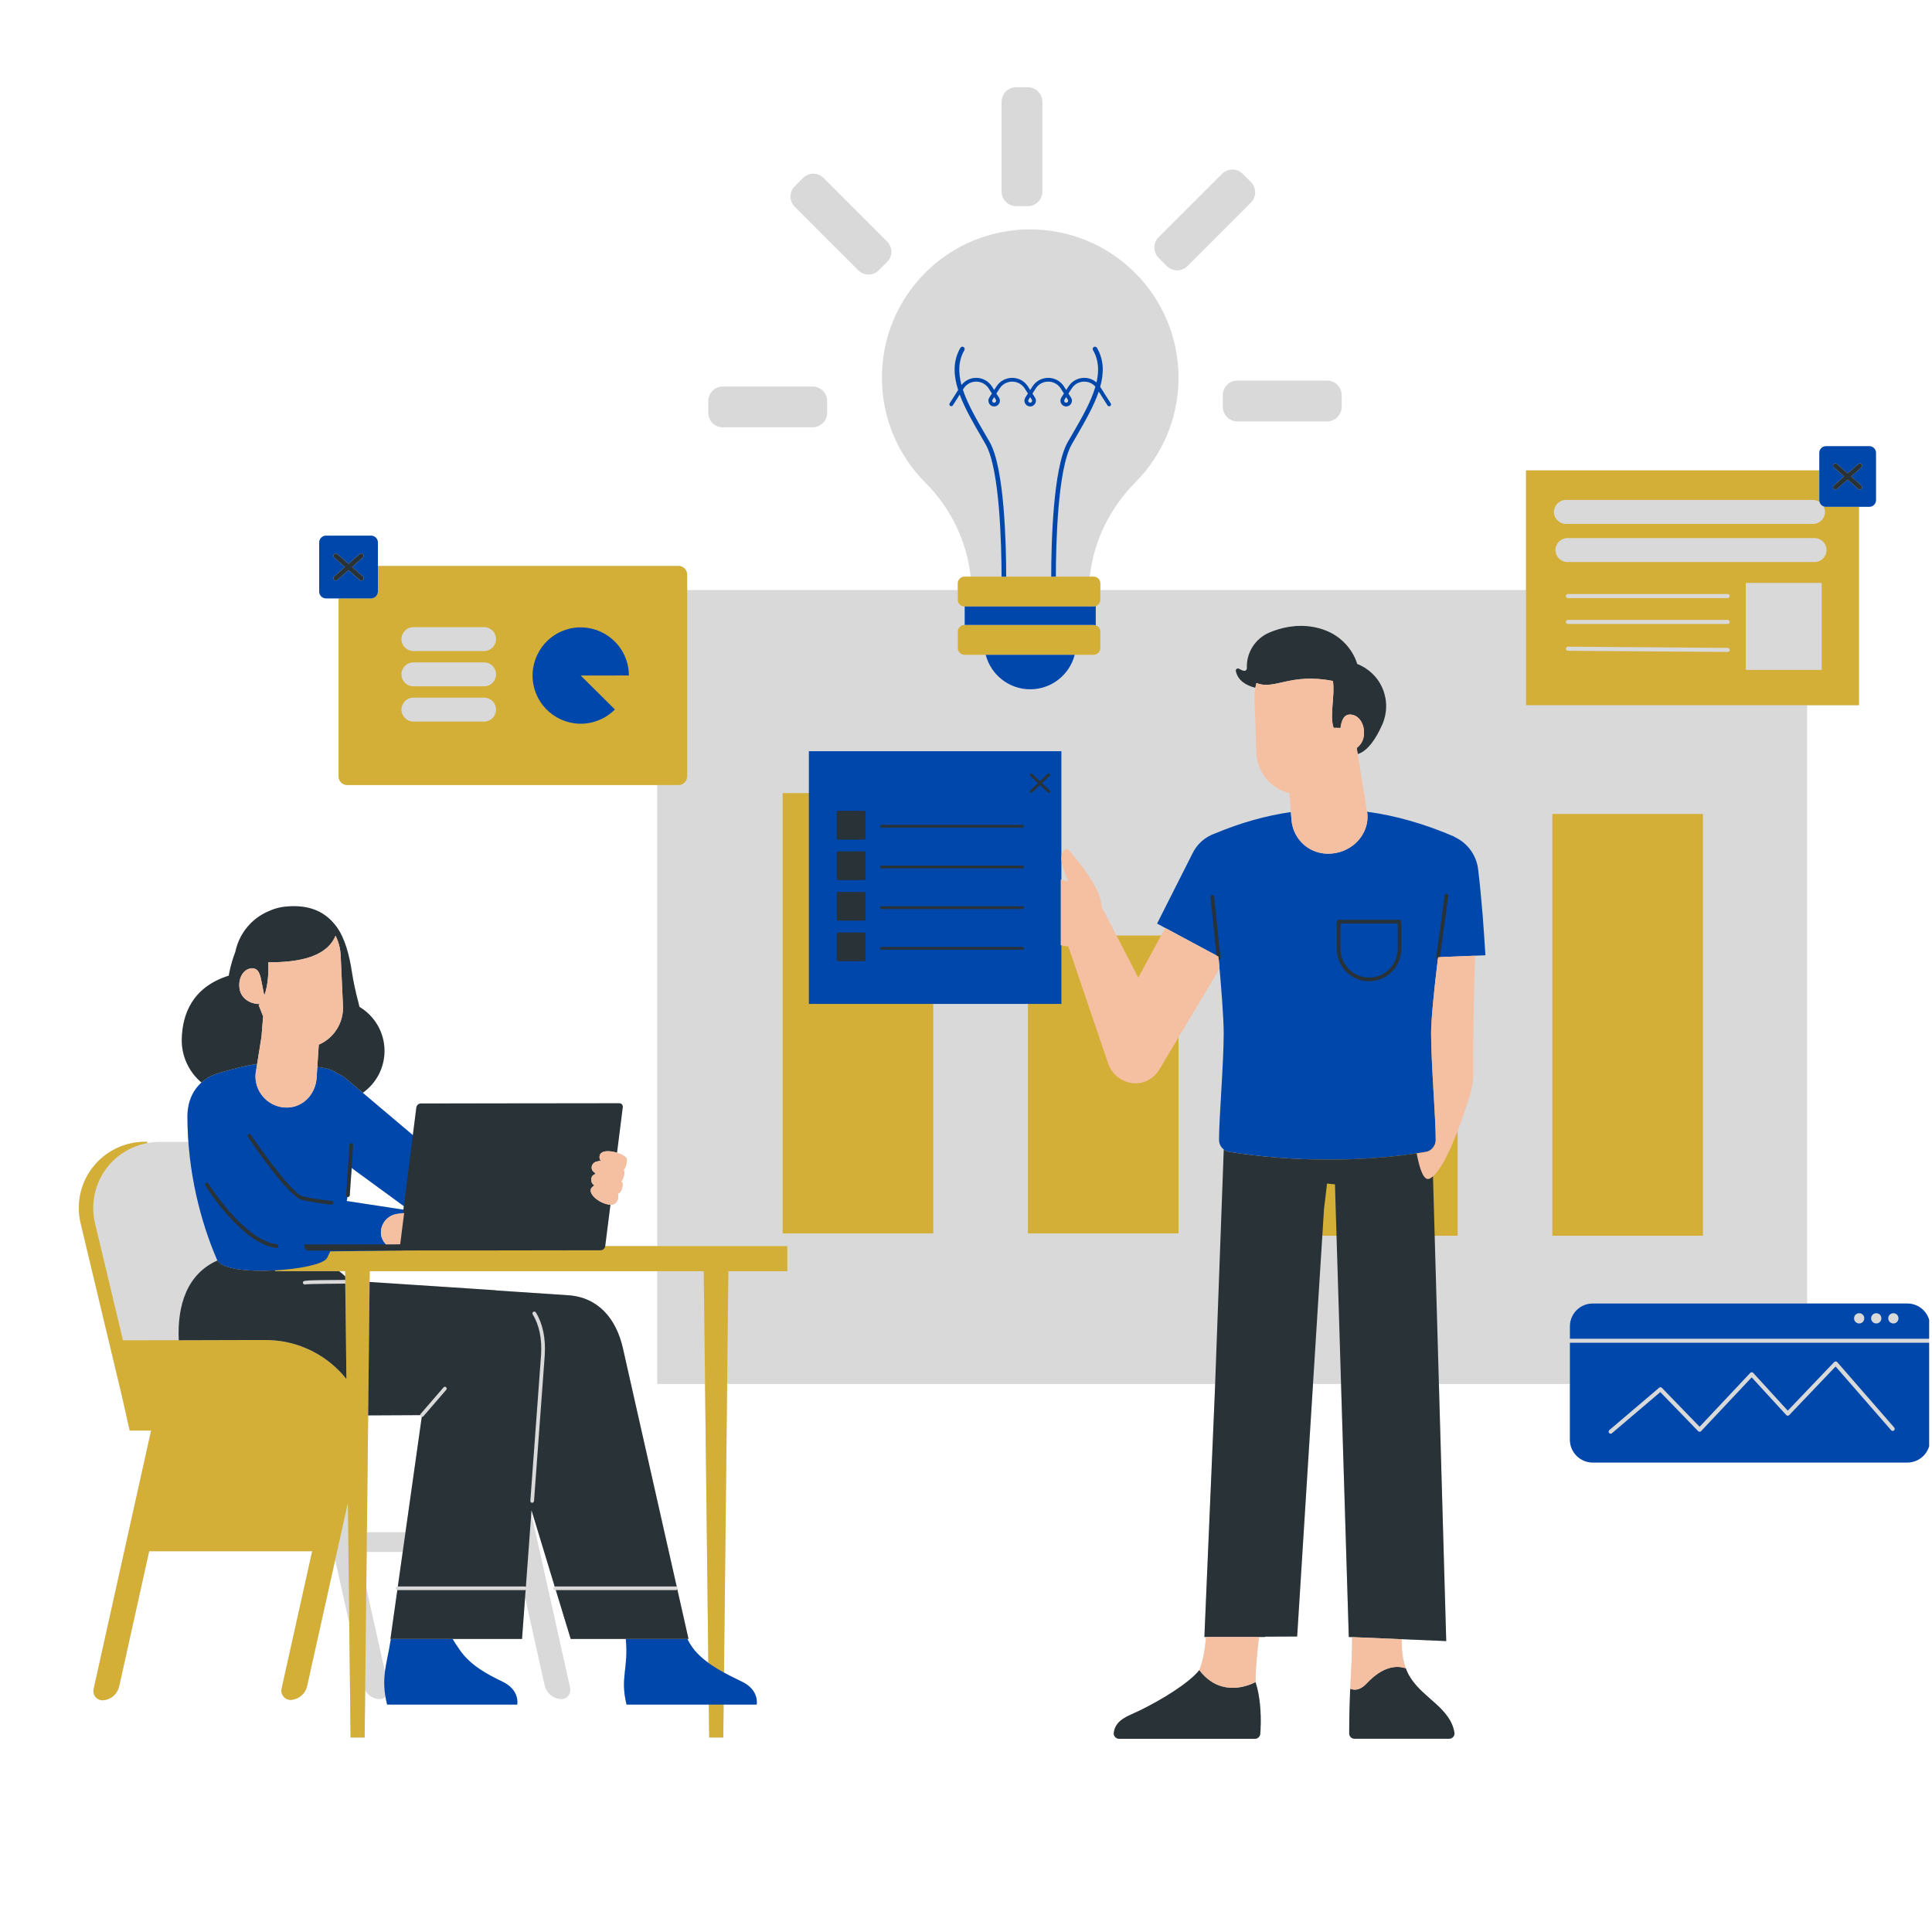 <svg xmlns="http://www.w3.org/2000/svg" xmlns:xlink="http://www.w3.org/1999/xlink" width="200" zoomAndPan="magnify" viewBox="0 0 150 150" height="200" preserveAspectRatio="xMidYMid meet" version="1.0"><defs><clipPath id="1189b75516"><path d="M 6 6.773 L 149.777 6.773 L 149.777 135 L 6 135 Z M 6 6.773 " clip-rule="nonzero"/></clipPath><clipPath id="c174c9fbe2"><path d="M 14 26 L 149.777 26 L 149.777 133 L 14 133 Z M 14 26 " clip-rule="nonzero"/></clipPath></defs><g clip-path="url(#1189b75516)"><path fill="#d9d9d9" d="M 61.707 16.059 C 61.266 15.617 61.266 14.898 61.707 14.457 L 62.348 13.816 C 62.789 13.375 63.504 13.375 63.945 13.816 L 68.871 18.746 C 69.316 19.188 69.316 19.902 68.871 20.344 L 68.23 20.984 C 67.789 21.426 67.074 21.426 66.633 20.984 Z M 90.594 20.66 C 91.039 21.102 91.754 21.102 92.195 20.66 L 97.121 15.734 C 97.562 15.289 97.562 14.574 97.121 14.133 L 96.48 13.492 C 96.039 13.051 95.324 13.051 94.883 13.492 L 89.953 18.418 C 89.512 18.859 89.512 19.578 89.953 20.02 Z M 56.117 33.176 L 63.086 33.176 C 63.711 33.176 64.219 32.672 64.219 32.047 L 64.219 31.141 C 64.219 30.516 63.711 30.008 63.086 30.008 L 56.117 30.008 C 55.492 30.008 54.988 30.516 54.988 31.141 L 54.988 32.047 C 54.988 32.672 55.492 33.176 56.117 33.176 Z M 78.895 16.004 L 79.801 16.004 C 80.426 16.004 80.93 15.496 80.93 14.871 L 80.93 7.906 C 80.93 7.281 80.426 6.773 79.801 6.773 L 78.895 6.773 C 78.27 6.773 77.762 7.281 77.762 7.906 L 77.762 14.871 C 77.762 15.496 78.27 16.004 78.895 16.004 Z M 94.938 30.68 L 94.938 31.586 C 94.938 32.211 95.441 32.719 96.066 32.719 L 103.035 32.719 C 103.66 32.719 104.168 32.211 104.168 31.586 L 104.168 30.68 C 104.168 30.055 103.66 29.547 103.035 29.547 L 96.066 29.547 C 95.441 29.547 94.938 30.055 94.938 30.68 Z M 149.852 102.977 C 149.852 105.32 149.852 109.434 149.852 111.781 C 149.852 112.758 149.059 113.551 148.082 113.551 C 143.043 113.551 128.695 113.551 123.66 113.551 C 122.68 113.551 121.887 112.758 121.887 111.781 L 121.887 107.453 L 111.715 107.453 L 112.285 127.414 L 104.719 127.098 L 104.117 107.453 L 101.941 107.453 L 100.711 127.059 L 98.23 127.07 C 98.227 127.078 98.223 127.086 98.223 127.094 L 97.746 127.094 C 97.625 128.086 97.477 129.523 97.48 130.598 C 97.852 131.734 97.902 133.039 97.879 133.93 L 89.211 133.93 L 88.488 132.801 C 90.152 131.992 92.293 130.691 93.113 129.668 C 93.371 129.023 93.543 128.246 93.633 127.094 L 93.508 127.094 L 94.316 108.184 L 94.344 107.453 L 56.453 107.453 L 56.211 129.859 C 56.707 130.133 57.195 130.363 57.609 130.566 C 58.984 131.23 58.746 132.344 58.746 132.344 L 56.184 132.344 L 56.152 134.898 L 55.062 134.898 L 55.031 132.344 L 48.645 132.344 C 48.125 130.258 48.812 129.512 48.586 127.25 L 44.309 127.25 L 43.152 123.457 L 43.109 123.457 C 43.031 123.457 42.965 123.395 42.965 123.316 C 42.965 123.25 43.008 123.199 43.066 123.18 L 41.266 117.258 L 41.246 117.48 L 44.266 131.051 C 44.316 131.277 44.254 131.512 44.102 131.684 C 43.949 131.855 43.723 131.941 43.492 131.918 C 42.902 131.859 42.414 131.426 42.285 130.848 C 41.984 129.5 41.41 126.906 40.766 124.02 L 40.527 127.25 L 35.141 127.25 C 35.246 127.434 35.422 127.707 35.715 128.129 C 36.566 129.344 37.906 130.027 39.02 130.566 C 40.395 131.23 40.156 132.344 40.156 132.344 L 30.055 132.344 C 30.004 132.133 29.965 131.938 29.93 131.75 C 29.781 131.875 29.594 131.941 29.398 131.918 C 28.953 131.875 28.57 131.621 28.352 131.254 L 28.438 123.27 C 28.996 125.777 29.523 128.145 29.887 129.781 C 29.984 129.012 30.191 128.258 30.344 127.25 L 30.312 127.25 L 30.848 123.453 C 30.855 123.453 30.859 123.457 30.867 123.457 C 30.789 123.457 30.727 123.395 30.727 123.316 C 30.727 123.234 30.789 123.172 30.867 123.172 L 30.887 123.172 L 31.266 120.496 L 28.469 120.496 L 28.477 119.613 L 28.312 134.898 L 27.219 134.898 L 27.078 122.867 L 27.117 126.023 C 26.777 124.496 26.398 122.801 26.023 121.109 C 25.137 125.086 24.242 129.105 23.844 130.902 C 23.715 131.484 23.227 131.918 22.637 131.977 C 22.406 132 22.18 131.914 22.027 131.738 C 21.875 131.57 21.812 131.332 21.863 131.109 L 24.238 120.434 L 11.582 120.434 C 10.652 124.629 9.672 129.027 9.25 130.934 C 9.121 131.516 8.633 131.945 8.039 132.008 C 7.812 132.031 7.586 131.941 7.43 131.77 C 7.277 131.598 7.219 131.363 7.266 131.137 L 11.73 111.074 L 11.812 111.066 L 10.07 111.066 L 9.477 108.434 C 9.258 107.523 7.559 100.414 6.262 94.977 C 5.895 93.445 6.25 91.836 7.223 90.602 C 8.199 89.367 9.684 88.648 11.254 88.648 L 11.43 88.648 L 11.43 88.75 C 11.738 88.695 12.051 88.656 12.371 88.656 C 13.109 88.656 13.871 88.656 14.629 88.656 C 14.582 88.016 14.551 87.363 14.551 86.699 C 14.547 85.547 14.973 84.648 15.641 84.047 C 14.66 83.223 14.078 81.984 14.113 80.656 C 14.16 78.793 14.898 76.648 17.758 75.746 C 17.758 75.746 17.879 74.91 18.273 73.898 C 18.492 72.855 19.082 71.887 20.016 71.215 C 20.301 71.008 20.602 70.848 20.914 70.719 C 21.277 70.551 21.684 70.438 22.137 70.391 C 24.004 70.199 25.254 70.773 26.113 71.93 C 26.797 72.848 27.133 74.238 27.309 75.395 C 27.438 76.234 27.621 77.066 27.84 77.887 C 27.863 77.98 27.883 78.074 27.906 78.172 C 29.07 78.867 29.852 80.137 29.852 81.59 C 29.852 82.934 29.188 84.121 28.168 84.844 L 32.055 88.129 L 32.324 85.988 C 32.348 85.812 32.504 85.672 32.68 85.672 L 41.48 85.66 L 48.074 85.652 C 48.25 85.652 48.371 85.793 48.352 85.969 L 47.906 89.496 C 47.902 89.496 47.898 89.496 47.895 89.496 C 48.195 89.586 48.465 89.719 48.613 89.879 C 48.754 90.027 48.594 90.699 48.438 90.816 C 48.453 90.836 48.461 90.859 48.449 90.879 C 48.445 90.883 48.445 90.883 48.441 90.883 C 48.539 91.023 48.418 91.578 48.219 91.73 C 48.242 91.742 48.266 91.754 48.293 91.766 C 48.32 91.781 48.328 91.812 48.32 91.84 C 48.406 92.004 48.254 92.574 48.027 92.656 C 48.016 92.66 48 92.664 47.984 92.664 C 48.008 92.684 48.016 92.711 48.004 92.734 C 48 92.742 47.992 92.742 47.984 92.75 C 48.043 92.973 47.961 93.359 47.656 93.496 C 47.586 93.527 47.492 93.535 47.395 93.531 L 46.988 96.746 L 51.023 96.746 L 51.023 60.953 C 45.215 60.953 30.332 60.953 26.969 60.953 C 26.59 60.953 26.285 60.645 26.285 60.27 L 26.285 46.461 L 25.316 46.461 C 25.176 46.461 25.039 46.402 24.938 46.305 C 24.836 46.203 24.781 46.066 24.781 45.922 C 24.781 44.984 24.781 43.062 24.781 42.121 C 24.781 41.98 24.836 41.844 24.938 41.742 C 25.039 41.641 25.176 41.586 25.316 41.586 C 26.195 41.586 27.926 41.586 28.801 41.586 C 28.945 41.586 29.082 41.641 29.184 41.742 C 29.281 41.844 29.34 41.98 29.34 42.121 C 29.34 42.574 29.34 43.25 29.34 43.938 L 52.672 43.938 C 53.047 43.938 53.352 44.242 53.352 44.621 L 53.352 45.809 L 74.363 45.809 L 74.363 45.297 C 74.363 45.008 74.598 44.77 74.891 44.77 L 75.363 44.77 C 75.066 42.016 73.812 39.441 71.832 37.457 C 69.754 35.375 68.473 32.504 68.473 29.328 C 68.473 26.793 69.281 24.453 70.66 22.555 C 72.73 19.699 76.09 17.84 79.902 17.812 C 86.301 17.77 91.5 22.941 91.5 29.328 C 91.5 32.488 90.227 35.352 88.164 37.434 C 86.184 39.43 84.91 42.004 84.609 44.77 L 84.902 44.77 C 85.195 44.77 85.43 45.008 85.43 45.297 L 85.43 45.809 L 118.48 45.809 L 118.48 36.52 L 141.25 36.52 C 141.25 35.996 141.25 35.508 141.25 35.16 C 141.25 35.023 141.305 34.891 141.402 34.793 C 141.496 34.695 141.629 34.641 141.766 34.641 C 142.613 34.641 144.285 34.641 145.133 34.641 C 145.27 34.641 145.402 34.695 145.5 34.793 C 145.598 34.891 145.652 35.023 145.652 35.16 C 145.652 36.066 145.652 37.922 145.652 38.828 C 145.652 38.965 145.598 39.098 145.5 39.195 C 145.402 39.293 145.27 39.348 145.133 39.348 L 144.328 39.348 L 144.328 54.75 L 140.305 54.75 L 140.305 101.203 C 143.496 101.203 146.344 101.203 148.082 101.203 C 149.059 101.203 149.852 101.996 149.852 102.977 Z M 141.27 38.969 Z M 141.578 39.312 Z M 141.664 39.527 C 141.66 39.52 141.66 39.512 141.656 39.504 C 141.66 39.512 141.66 39.52 141.664 39.527 Z M 141.766 39.348 C 141.734 39.348 141.703 39.344 141.672 39.34 C 141.703 39.344 141.734 39.348 141.766 39.348 Z M 141.145 38.898 C 141.188 38.918 141.23 38.941 141.27 38.969 C 141.23 38.941 141.188 38.918 141.145 38.898 Z M 140.762 38.816 C 140.82 38.816 140.875 38.824 140.93 38.832 C 140.875 38.824 140.82 38.816 140.762 38.816 Z M 140.984 38.848 C 141.02 38.855 141.051 38.863 141.086 38.879 C 141.051 38.863 141.02 38.855 140.984 38.848 Z M 85.332 48.738 C 85.328 48.738 85.328 48.734 85.328 48.734 C 85.328 48.734 85.328 48.738 85.332 48.738 Z M 85.406 48.895 C 85.402 48.887 85.402 48.879 85.398 48.867 C 85.402 48.879 85.402 48.887 85.406 48.895 Z M 85.332 46.871 C 85.328 46.871 85.328 46.875 85.328 46.875 C 85.328 46.875 85.328 46.871 85.332 46.871 Z M 85.406 46.715 C 85.402 46.723 85.402 46.73 85.398 46.742 C 85.402 46.73 85.402 46.723 85.406 46.715 Z M 84.992 48.527 C 84.965 48.523 84.934 48.52 84.902 48.52 C 84.934 48.52 84.965 48.523 84.992 48.527 Z M 84.902 47.09 C 84.934 47.09 84.965 47.086 84.992 47.082 C 84.965 47.086 84.934 47.09 84.902 47.09 Z M 26.805 99.66 C 24.691 99.676 24.012 99.699 23.793 99.711 C 24.012 99.699 24.691 99.676 26.805 99.66 L 26.828 101.445 L 26.895 107.066 Z M 29.961 96.613 L 31.07 96.609 L 31.379 94.176 L 31.289 94.188 L 30.98 96.609 L 29.961 96.613 C 29.883 96.527 29.816 96.43 29.758 96.332 C 29.816 96.43 29.883 96.527 29.961 96.613 Z M 23.664 99.449 C 23.66 99.449 23.66 99.449 23.66 99.449 C 23.66 99.449 23.66 99.449 23.664 99.449 Z M 23.578 99.473 Z M 23.602 99.465 Z M 23.625 99.457 C 23.629 99.457 23.629 99.457 23.629 99.457 C 23.629 99.457 23.629 99.457 23.625 99.457 Z M 23.703 99.441 C 23.703 99.441 23.699 99.441 23.699 99.441 C 23.699 99.441 23.703 99.441 23.703 99.441 Z M 26.805 99.371 L 26.797 98.691 L 26.328 98.691 C 26.496 98.82 26.656 98.953 26.801 99.098 Z M 25.727 99.379 C 25.727 99.379 25.723 99.379 25.723 99.379 C 25.723 99.379 25.727 99.379 25.727 99.379 Z M 25.078 99.387 C 25.086 99.387 25.094 99.387 25.102 99.387 C 25.094 99.387 25.086 99.387 25.078 99.387 Z M 24.883 99.391 C 24.898 99.391 24.918 99.391 24.938 99.391 C 24.918 99.391 24.898 99.391 24.883 99.391 Z M 24.727 99.391 C 24.738 99.391 24.75 99.391 24.766 99.391 C 24.75 99.391 24.738 99.391 24.727 99.391 Z M 24.609 99.395 C 24.598 99.395 24.586 99.395 24.574 99.395 C 24.586 99.395 24.598 99.395 24.609 99.395 Z M 24.438 99.398 C 24.445 99.398 24.457 99.398 24.469 99.398 C 24.457 99.398 24.445 99.398 24.438 99.398 Z M 24.312 99.402 C 24.324 99.402 24.332 99.402 24.344 99.402 C 24.332 99.402 24.324 99.402 24.312 99.402 Z M 24.203 99.406 C 24.211 99.406 24.219 99.406 24.227 99.406 C 24.219 99.406 24.211 99.406 24.203 99.406 Z M 24.102 99.41 C 24.109 99.41 24.113 99.41 24.121 99.41 C 24.113 99.41 24.109 99.41 24.102 99.41 Z M 24.008 99.414 C 24.016 99.414 24.023 99.414 24.027 99.414 C 24.023 99.414 24.016 99.414 24.008 99.414 Z M 23.93 99.418 C 23.934 99.418 23.941 99.418 23.945 99.418 C 23.941 99.418 23.934 99.418 23.93 99.418 Z M 23.859 99.422 C 23.863 99.422 23.867 99.422 23.871 99.422 C 23.867 99.422 23.863 99.422 23.859 99.422 Z M 23.797 99.43 C 23.801 99.43 23.805 99.43 23.809 99.426 C 23.805 99.43 23.801 99.43 23.797 99.43 Z M 23.742 99.434 C 23.746 99.434 23.75 99.434 23.75 99.434 C 23.75 99.434 23.746 99.434 23.742 99.434 Z M 23.379 104.523 C 23.379 104.527 23.383 104.527 23.387 104.527 C 23.387 104.527 23.387 104.527 23.383 104.527 C 23.383 104.527 23.379 104.527 23.379 104.523 Z M 24.031 104.797 C 24.016 104.793 24.004 104.785 23.988 104.781 C 24.004 104.785 24.016 104.793 24.031 104.797 Z M 25.191 105.469 C 25.188 105.465 25.18 105.461 25.176 105.457 C 25.18 105.461 25.188 105.465 25.191 105.469 Z M 25.727 105.879 C 25.727 105.879 25.727 105.879 25.727 105.875 C 25.727 105.875 25.727 105.879 25.727 105.879 Z M 26.344 106.445 C 26.344 106.445 26.34 106.441 26.34 106.438 C 26.34 106.441 26.344 106.445 26.344 106.445 Z M 23.773 99.715 C 23.766 99.715 23.758 99.715 23.754 99.715 C 23.758 99.715 23.766 99.715 23.773 99.715 Z M 46.215 91.117 C 46.219 91.105 46.227 91.102 46.23 91.094 C 46.227 91.102 46.219 91.105 46.215 91.117 Z M 46.18 92.988 C 46.215 93.023 46.254 93.059 46.297 93.09 C 46.254 93.055 46.215 93.023 46.18 92.988 Z M 46.117 92.93 C 46.062 92.875 46.012 92.816 45.973 92.754 C 46.012 92.816 46.062 92.875 46.117 92.93 Z M 46.676 93.328 C 46.652 93.316 46.629 93.305 46.605 93.293 C 46.629 93.305 46.652 93.316 46.676 93.328 Z M 46.492 93.227 C 46.457 93.203 46.418 93.18 46.383 93.152 C 46.418 93.18 46.457 93.203 46.492 93.227 Z M 47.613 89.426 C 47.582 89.418 47.547 89.414 47.516 89.406 C 47.547 89.414 47.582 89.418 47.613 89.426 Z M 47.207 89.379 C 47.258 89.379 47.312 89.383 47.367 89.391 C 47.312 89.383 47.258 89.383 47.207 89.379 Z M 46.547 89.781 C 46.559 89.664 46.613 89.551 46.75 89.473 C 46.797 89.445 46.852 89.426 46.914 89.41 C 46.852 89.426 46.797 89.441 46.75 89.473 C 46.613 89.551 46.559 89.664 46.547 89.781 Z M 46.949 89.402 C 47.008 89.391 47.07 89.383 47.137 89.379 C 47.07 89.383 47.008 89.391 46.949 89.402 Z M 45.938 90.609 C 45.945 90.543 45.965 90.484 45.992 90.434 C 46.086 90.262 46.266 90.164 46.453 90.168 C 46.461 90.137 46.488 90.117 46.52 90.125 C 46.52 90.125 46.57 90.133 46.652 90.156 C 46.57 90.133 46.523 90.125 46.52 90.125 C 46.488 90.117 46.461 90.137 46.453 90.168 C 46.266 90.164 46.086 90.262 45.992 90.434 C 45.965 90.484 45.945 90.543 45.938 90.609 Z M 45.906 91.629 C 45.883 91.309 46.09 91.195 46.223 91.152 C 46.09 91.195 45.883 91.309 45.906 91.629 Z M 45.863 92.492 C 45.832 92.262 46.004 92.121 46.121 92.055 C 46.129 92.047 46.133 92.039 46.141 92.035 C 46.133 92.039 46.129 92.047 46.125 92.055 C 46.004 92.121 45.832 92.262 45.863 92.492 Z M 31.176 93.516 L 27.301 90.684 L 27.156 92.805 C 27.152 92.879 27.09 92.938 27.012 92.938 C 27.012 92.938 27.008 92.938 27.004 92.938 C 26.996 92.938 26.988 92.934 26.98 92.93 C 26.961 93.035 26.941 93.141 26.918 93.246 L 31.32 93.918 L 31.355 93.645 C 31.352 93.641 31.344 93.641 31.34 93.637 Z M 16.238 83.621 C 16.242 83.621 16.246 83.617 16.25 83.617 C 16.246 83.617 16.242 83.621 16.238 83.621 Z M 16.539 83.477 C 16.562 83.465 16.586 83.457 16.609 83.445 C 16.586 83.457 16.562 83.465 16.539 83.477 Z M 10.992 88.855 C 10.98 88.855 10.973 88.859 10.965 88.863 C 10.973 88.859 10.98 88.855 10.992 88.855 Z M 9.805 89.352 C 9.773 89.371 9.742 89.387 9.711 89.406 C 9.742 89.387 9.773 89.371 9.805 89.352 Z M 9.262 89.711 C 9.328 89.66 9.398 89.613 9.469 89.566 C 9.398 89.613 9.328 89.66 9.262 89.711 Z M 8.832 90.082 C 8.91 90.008 8.988 89.934 9.074 89.863 C 8.988 89.934 8.91 90.008 8.832 90.082 Z M 8.34 90.609 C 8.453 90.473 8.57 90.34 8.691 90.215 C 8.57 90.34 8.453 90.473 8.34 90.609 Z M 8.262 98.68 C 8.301 98.844 8.34 99.008 8.379 99.172 C 8.34 99.008 8.301 98.844 8.262 98.68 Z M 7.379 94.984 C 7.543 95.676 7.715 96.398 7.891 97.129 C 7.715 96.398 7.543 95.676 7.379 94.984 Z M 7.93 97.297 C 8.008 97.617 8.082 97.938 8.16 98.262 C 8.082 97.938 8.008 97.617 7.93 97.297 Z M 27.008 116.84 L 27.008 116.688 C 26.887 117.234 26.758 117.805 26.629 118.383 C 26.754 117.828 26.875 117.285 26.992 116.762 C 26.996 116.785 27.004 116.812 27.008 116.84 Z M 26.465 119.129 C 26.465 119.133 26.465 119.133 26.465 119.133 C 26.465 119.133 26.465 119.133 26.465 119.129 Z M 31.48 118.965 L 32.746 110.004 C 32.75 110.008 32.758 110.012 32.762 110.012 C 32.73 110.012 32.695 110 32.672 109.977 C 32.637 109.949 32.621 109.91 32.621 109.871 L 28.582 109.891 L 28.59 109.379 L 28.691 100.086 L 28.691 100.02 L 28.484 118.965 Z M 32.656 109.777 C 32.645 109.789 32.637 109.805 32.629 109.82 C 32.637 109.805 32.645 109.789 32.656 109.777 Z M 52.535 123.438 C 52.535 123.438 52.539 123.438 52.539 123.434 C 52.539 123.438 52.535 123.438 52.535 123.438 Z M 54.996 129.094 L 54.637 98.695 L 54.742 107.453 L 51.023 107.453 L 51.023 98.695 L 28.707 98.695 L 28.695 99.531 L 38.332 100.164 C 38.422 100.172 38.508 100.184 38.598 100.195 L 44.109 100.562 C 46.453 100.715 47.848 102.391 48.363 104.676 L 52.543 123.195 C 52.582 123.223 52.609 123.266 52.609 123.316 C 52.609 123.344 52.602 123.367 52.586 123.391 L 53.457 127.25 L 53.371 127.25 C 53.488 127.492 53.676 127.82 53.93 128.129 C 54.23 128.484 54.602 128.805 54.996 129.094 Z M 136.477 107.453 L 138.684 109.863 Z M 112.922 134.52 C 112.965 134.77 112.762 135 112.508 135 L 105.168 135 C 104.934 135 104.746 134.809 104.75 134.578 C 104.75 133.758 104.766 133.059 104.781 132.434 C 104.785 132.41 104.785 132.383 104.785 132.359 C 104.789 132.27 104.789 132.184 104.793 132.102 C 104.793 132.059 104.797 132.016 104.797 131.977 C 104.801 131.906 104.805 131.836 104.805 131.766 C 104.809 131.699 104.809 131.637 104.812 131.574 C 104.816 131.531 104.816 131.488 104.816 131.445 C 104.824 131.332 104.828 131.223 104.832 131.117 C 104.898 129.684 104.977 128.66 104.977 127.316 C 104.977 127.242 104.98 127.176 104.98 127.105 L 108.832 127.27 C 108.816 128.027 108.875 128.781 109.152 129.531 C 109.172 129.582 109.191 129.637 109.211 129.691 C 109.211 129.691 109.215 129.695 109.215 129.695 C 109.27 129.824 109.328 129.949 109.395 130.07 C 109.418 130.113 109.449 130.152 109.473 130.195 C 109.52 130.27 109.566 130.348 109.617 130.422 C 109.652 130.469 109.688 130.512 109.723 130.559 C 109.77 130.621 109.82 130.688 109.871 130.746 C 109.91 130.797 109.953 130.84 109.992 130.887 C 110.043 130.945 110.094 131 110.148 131.055 C 110.191 131.102 110.238 131.148 110.285 131.195 C 110.336 131.246 110.391 131.297 110.441 131.348 C 110.492 131.395 110.547 131.445 110.598 131.492 C 110.648 131.539 110.695 131.582 110.746 131.629 C 110.961 131.82 111.176 132.008 111.387 132.195 C 111.41 132.219 111.438 132.242 111.461 132.266 C 112.156 132.898 112.766 133.566 112.922 134.52 Z M 105.219 131.184 C 105.199 131.184 105.176 131.184 105.152 131.184 C 105.176 131.184 105.199 131.184 105.219 131.184 Z M 106.094 130.715 C 106.16 130.641 106.23 130.57 106.301 130.5 C 106.23 130.57 106.16 130.641 106.094 130.715 C 106.039 130.773 105.984 130.824 105.93 130.871 C 105.984 130.824 106.039 130.773 106.094 130.715 Z M 105.363 131.164 C 105.336 131.172 105.312 131.176 105.285 131.18 C 105.312 131.176 105.336 131.172 105.363 131.164 Z M 105.562 131.105 C 105.516 131.125 105.469 131.141 105.426 131.152 C 105.469 131.141 105.516 131.125 105.562 131.105 Z M 105.715 131.027 C 105.676 131.051 105.637 131.07 105.602 131.09 C 105.637 131.07 105.676 131.051 105.715 131.027 Z M 105.879 130.91 C 105.844 130.941 105.805 130.969 105.77 130.992 C 105.805 130.969 105.844 130.941 105.879 130.91 Z M 108.957 129.477 C 108.559 129.383 108.156 129.41 107.762 129.543 C 107.836 129.52 107.91 129.496 107.984 129.48 C 108.113 129.449 108.242 129.43 108.375 129.422 C 108.566 129.414 108.762 129.43 108.957 129.477 Z M 106.516 130.305 C 106.465 130.348 106.418 130.395 106.367 130.441 C 106.418 130.395 106.465 130.348 106.516 130.305 Z M 106.738 130.117 C 106.691 130.156 106.641 130.195 106.59 130.238 C 106.641 130.195 106.691 130.156 106.738 130.117 Z M 107.242 129.777 C 107.094 129.859 106.949 129.957 106.809 130.062 C 106.949 129.957 107.094 129.859 107.242 129.777 Z M 107.309 129.742 C 107.359 129.715 107.41 129.688 107.461 129.664 C 107.41 129.688 107.359 129.715 107.309 129.742 Z M 107.695 129.566 C 107.641 129.586 107.59 129.605 107.539 129.629 C 107.59 129.605 107.641 129.586 107.695 129.566 Z M 88.488 132.801 C 88.238 132.922 87.996 133.035 87.77 133.133 C 86.785 133.559 86.535 134.051 86.473 134.527 C 86.438 134.777 86.637 135 86.887 135 L 97.434 135 C 97.652 135 97.832 134.832 97.848 134.613 C 97.863 134.434 97.875 134.199 97.879 133.93 L 89.211 133.93 Z M 88.488 132.801 " fill-opacity="1" fill-rule="nonzero"/></g><path fill="#d4af37" d="M 113.172 95.941 L 101.48 95.941 L 101.48 77.137 L 113.172 77.137 Z M 72.457 61.574 L 60.766 61.574 L 60.766 95.762 L 72.457 95.762 Z M 91.5 72.633 L 79.809 72.633 L 79.809 95.762 L 91.5 95.762 Z M 132.215 63.195 L 120.523 63.195 L 120.523 95.941 L 132.215 95.941 Z M 85.43 50.312 L 85.43 49.047 C 85.43 48.754 85.195 48.52 84.902 48.52 L 74.891 48.52 C 74.598 48.52 74.363 48.754 74.363 49.047 L 74.363 50.312 C 74.363 50.605 74.598 50.84 74.891 50.84 L 84.902 50.84 C 85.195 50.84 85.43 50.605 85.43 50.312 Z M 85.43 46.562 L 85.43 45.297 C 85.43 45.004 85.195 44.77 84.902 44.77 L 74.891 44.77 C 74.598 44.77 74.363 45.004 74.363 45.297 L 74.363 46.562 C 74.363 46.855 74.598 47.09 74.891 47.09 L 84.902 47.09 C 85.195 47.09 85.43 46.855 85.43 46.562 Z M 52.672 43.938 L 29.34 43.938 C 29.34 44.68 29.34 45.434 29.34 45.922 C 29.34 46.066 29.285 46.203 29.184 46.301 C 29.082 46.402 28.945 46.461 28.801 46.461 L 26.285 46.461 L 26.285 60.27 C 26.285 60.645 26.59 60.953 26.969 60.953 C 30.73 60.953 48.91 60.953 52.672 60.953 C 53.047 60.953 53.352 60.645 53.352 60.27 L 53.352 44.621 C 53.352 44.242 53.047 43.938 52.672 43.938 Z M 38.242 55.75 C 38.066 55.926 37.832 56.023 37.586 56.023 C 36.172 56.023 33.508 56.023 32.098 56.023 C 31.852 56.023 31.613 55.926 31.441 55.75 C 31.266 55.574 31.168 55.34 31.168 55.094 C 31.168 54.848 31.27 54.609 31.441 54.438 C 31.613 54.262 31.852 54.164 32.098 54.164 C 33.508 54.164 36.172 54.164 37.586 54.164 C 37.832 54.164 38.066 54.262 38.242 54.438 C 38.414 54.609 38.512 54.848 38.512 55.094 C 38.512 55.34 38.414 55.574 38.242 55.75 Z M 38.242 53.012 C 38.066 53.188 37.832 53.285 37.586 53.285 C 36.172 53.285 33.508 53.285 32.098 53.285 C 31.852 53.285 31.613 53.188 31.441 53.012 C 31.266 52.84 31.168 52.602 31.168 52.355 C 31.168 52.109 31.27 51.875 31.441 51.699 C 31.613 51.523 31.852 51.426 32.098 51.426 L 37.586 51.426 C 37.832 51.426 38.066 51.523 38.242 51.699 C 38.414 51.875 38.512 52.109 38.512 52.355 C 38.512 52.602 38.414 52.84 38.242 53.012 Z M 38.242 50.273 C 38.066 50.449 37.832 50.547 37.586 50.547 C 36.172 50.547 33.508 50.547 32.098 50.547 C 31.852 50.547 31.613 50.449 31.441 50.273 C 31.266 50.102 31.168 49.867 31.168 49.621 C 31.168 49.375 31.27 49.137 31.441 48.965 C 31.613 48.789 31.852 48.691 32.098 48.691 L 37.586 48.691 C 37.832 48.691 38.066 48.789 38.242 48.965 C 38.414 49.137 38.512 49.375 38.512 49.621 C 38.512 49.867 38.414 50.102 38.242 50.273 Z M 142.496 38.016 C 142.539 38.016 142.582 37.996 142.613 37.969 L 143.449 37.23 L 144.285 37.969 C 144.297 37.98 144.312 37.988 144.328 37.996 L 144.328 37.531 L 143.719 36.992 L 144.258 36.52 L 143.715 36.52 L 143.449 36.754 L 143.184 36.52 L 142.641 36.52 L 143.18 36.992 L 142.375 37.699 C 142.34 37.73 142.32 37.777 142.316 37.824 C 142.312 37.871 142.328 37.918 142.363 37.953 C 142.395 37.992 142.445 38.016 142.496 38.016 Z M 141.766 39.348 C 141.703 39.348 141.641 39.336 141.578 39.312 C 141.648 39.441 141.691 39.59 141.691 39.746 C 141.691 40.262 141.277 40.676 140.762 40.676 L 121.578 40.676 C 121.066 40.676 120.648 40.262 120.648 39.746 C 120.648 39.234 121.066 38.816 121.578 38.816 C 125.059 38.816 137.285 38.816 140.762 38.816 C 140.949 38.816 141.125 38.875 141.27 38.969 C 141.258 38.922 141.25 38.875 141.25 38.828 C 141.25 38.27 141.25 37.355 141.25 36.52 L 118.48 36.52 L 118.48 54.75 L 144.328 54.75 L 144.328 39.348 Z M 134.133 50.617 L 121.734 50.527 C 121.645 50.523 121.574 50.453 121.574 50.367 C 121.578 50.277 121.648 50.207 121.734 50.207 L 134.137 50.301 C 134.223 50.301 134.293 50.371 134.293 50.461 C 134.293 50.547 134.219 50.617 134.133 50.617 Z M 134.133 48.445 L 121.734 48.445 C 121.645 48.445 121.574 48.375 121.574 48.285 C 121.574 48.199 121.645 48.129 121.734 48.129 L 134.133 48.129 C 134.223 48.129 134.293 48.199 134.293 48.285 C 134.293 48.375 134.223 48.445 134.133 48.445 Z M 134.133 46.438 L 121.734 46.438 C 121.645 46.438 121.574 46.367 121.574 46.277 C 121.574 46.191 121.645 46.121 121.734 46.121 L 134.133 46.121 C 134.223 46.121 134.293 46.191 134.293 46.277 C 134.293 46.367 134.223 46.438 134.133 46.438 Z M 141.434 52.012 L 135.539 52.012 L 135.539 45.254 L 141.434 45.254 Z M 140.879 43.637 L 121.699 43.637 C 121.184 43.637 120.766 43.219 120.766 42.707 C 120.766 42.191 121.184 41.777 121.699 41.777 C 125.176 41.777 137.402 41.777 140.879 41.777 C 141.395 41.777 141.812 42.191 141.812 42.707 C 141.812 43.219 141.395 43.637 140.879 43.637 Z M 21.355 96.746 L 21.355 98.691 L 26.797 98.691 L 26.895 107.066 C 25.418 105.207 23.141 104.031 20.617 104.039 C 16.465 104.047 11.641 104.059 9.547 104.062 C 8.906 101.387 8.082 97.938 7.379 94.984 C 7.012 93.457 7.367 91.844 8.34 90.609 C 9.117 89.629 10.219 88.977 11.43 88.75 L 11.43 88.648 L 11.254 88.648 C 9.684 88.648 8.199 89.367 7.223 90.602 C 6.25 91.836 5.895 93.445 6.262 94.977 C 7.559 100.414 9.258 107.523 9.477 108.434 L 10.07 111.066 L 11.812 111.066 L 11.73 111.074 L 7.27 131.137 C 7.219 131.363 7.277 131.598 7.434 131.77 C 7.586 131.941 7.812 132.031 8.039 132.008 C 8.633 131.945 9.121 131.516 9.25 130.934 C 9.672 129.027 10.652 124.629 11.582 120.434 L 24.238 120.434 L 21.863 131.109 C 21.812 131.332 21.875 131.57 22.027 131.738 C 22.18 131.914 22.406 132 22.637 131.977 C 23.227 131.918 23.715 131.484 23.844 130.902 C 24.398 128.418 25.898 121.676 27.008 116.688 L 27.219 134.898 L 28.312 134.898 L 28.707 98.695 L 54.637 98.695 L 55.062 134.898 L 56.156 134.898 L 56.551 98.695 L 61.125 98.695 L 61.125 96.746 Z M 21.355 96.746 " fill-opacity="1" fill-rule="evenodd"/><g clip-path="url(#c174c9fbe2)"><path fill="#0047ab" d="M 84.902 47.09 C 84.965 47.09 85.02 47.078 85.074 47.059 L 85.074 48.551 C 85.02 48.531 84.965 48.52 84.902 48.52 L 74.898 48.52 L 74.898 47.09 Z M 85.418 30.031 C 85.715 28.969 85.719 27.945 85.168 27.008 C 85.121 26.922 85.012 26.891 84.926 26.941 C 84.84 26.992 84.812 27.102 84.863 27.188 C 85.309 27.953 85.34 28.805 85.133 29.695 C 84.871 29.465 84.535 29.336 84.18 29.336 C 83.684 29.336 83.227 29.586 82.957 30.004 L 82.781 30.281 L 82.609 30.008 C 82.34 29.586 81.883 29.336 81.383 29.336 C 80.887 29.336 80.43 29.586 80.16 30.004 L 79.984 30.281 L 79.812 30.008 C 79.543 29.586 79.086 29.336 78.586 29.336 C 78.09 29.336 77.633 29.586 77.363 30.004 L 77.188 30.277 L 77.016 30.008 C 76.746 29.586 76.289 29.336 75.789 29.336 C 75.34 29.336 74.922 29.543 74.648 29.895 C 74.391 28.93 74.395 28.008 74.875 27.184 C 74.922 27.102 74.895 26.992 74.809 26.941 C 74.727 26.891 74.617 26.922 74.566 27.004 C 73.973 28.02 74.023 29.133 74.391 30.281 L 73.734 31.312 C 73.688 31.383 73.711 31.473 73.777 31.516 C 73.848 31.559 73.938 31.539 73.98 31.469 L 74.512 30.637 C 74.906 31.699 75.535 32.789 76.16 33.863 C 76.281 34.078 76.406 34.289 76.527 34.504 C 77.625 36.422 77.754 42.332 77.762 44.77 L 78.121 44.77 C 78.117 42.305 77.992 36.344 76.84 34.324 C 76.715 34.113 76.594 33.898 76.469 33.684 C 75.801 32.535 75.125 31.367 74.758 30.254 L 74.816 30.164 C 75.027 29.828 75.395 29.629 75.789 29.629 C 76.188 29.629 76.551 29.828 76.766 30.164 L 77.012 30.551 L 76.809 30.867 C 76.719 31.008 76.715 31.184 76.797 31.328 C 76.875 31.473 77.027 31.559 77.195 31.559 C 77.355 31.555 77.5 31.465 77.578 31.32 C 77.656 31.18 77.652 31.008 77.562 30.871 L 77.359 30.551 L 77.613 30.16 C 77.824 29.828 78.191 29.629 78.586 29.629 C 78.984 29.629 79.348 29.828 79.562 30.164 L 79.809 30.551 L 79.605 30.867 C 79.516 31.008 79.512 31.184 79.594 31.328 C 79.672 31.473 79.828 31.559 79.992 31.559 C 80.156 31.555 80.297 31.465 80.375 31.32 C 80.453 31.176 80.449 31.008 80.359 30.871 L 80.16 30.555 L 80.41 30.164 C 80.621 29.828 80.988 29.629 81.383 29.629 C 81.781 29.629 82.145 29.828 82.359 30.164 L 82.605 30.551 L 82.402 30.867 C 82.312 31.008 82.309 31.184 82.387 31.328 C 82.469 31.469 82.617 31.559 82.777 31.559 C 82.781 31.559 82.785 31.559 82.785 31.559 C 82.949 31.555 83.094 31.465 83.172 31.32 C 83.25 31.18 83.246 31.008 83.156 30.871 L 82.953 30.551 L 83.207 30.16 C 83.418 29.828 83.781 29.629 84.18 29.629 C 84.516 29.629 84.832 29.773 85.047 30.023 C 84.703 31.207 83.98 32.453 83.27 33.684 C 83.145 33.898 83.02 34.113 82.898 34.324 C 81.746 36.344 81.617 42.305 81.617 44.77 L 81.977 44.77 C 81.98 42.332 82.109 36.422 83.207 34.504 C 83.328 34.289 83.453 34.074 83.578 33.863 C 84.246 32.707 84.922 31.535 85.305 30.402 L 85.992 31.48 C 86.035 31.547 86.125 31.566 86.195 31.523 C 86.262 31.48 86.285 31.391 86.238 31.32 Z M 77.32 31.184 C 77.309 31.207 77.27 31.262 77.188 31.266 C 77.105 31.266 77.066 31.211 77.051 31.188 C 77.039 31.164 77.012 31.098 77.059 31.031 L 77.188 30.828 L 77.316 31.031 C 77.359 31.098 77.332 31.16 77.32 31.184 Z M 80.117 31.184 C 80.105 31.207 80.066 31.262 79.984 31.266 C 79.902 31.266 79.863 31.211 79.848 31.188 C 79.836 31.164 79.809 31.098 79.855 31.031 L 79.984 30.828 L 80.109 31.031 C 80.152 31.098 80.129 31.16 80.117 31.184 Z M 82.914 31.184 C 82.898 31.207 82.863 31.262 82.781 31.266 C 82.699 31.266 82.66 31.211 82.645 31.188 C 82.633 31.164 82.605 31.098 82.648 31.031 L 82.777 30.828 L 82.906 31.031 C 82.949 31.098 82.926 31.16 82.914 31.184 Z M 148.082 101.203 C 143.043 101.203 128.695 101.203 123.66 101.203 C 122.68 101.203 121.887 101.996 121.887 102.977 L 121.887 103.938 L 149.852 103.938 L 149.852 104.254 L 121.887 104.254 L 121.887 111.781 C 121.887 112.758 122.68 113.551 123.66 113.551 C 128.695 113.551 143.043 113.551 148.082 113.551 C 149.059 113.551 149.852 112.758 149.852 111.781 C 149.852 109.434 149.852 105.32 149.852 102.977 C 149.852 101.996 149.059 101.203 148.082 101.203 Z M 144.348 102.754 C 144.125 102.754 143.949 102.574 143.949 102.355 C 143.949 102.133 144.125 101.957 144.348 101.957 C 144.566 101.957 144.742 102.133 144.742 102.355 C 144.742 102.574 144.566 102.754 144.348 102.754 Z M 145.672 102.754 C 145.453 102.754 145.273 102.574 145.273 102.355 C 145.273 102.133 145.453 101.957 145.672 101.957 C 145.895 101.957 146.07 102.133 146.07 102.355 C 146.07 102.574 145.895 102.754 145.672 102.754 Z M 147 102.754 C 146.781 102.754 146.602 102.574 146.602 102.355 C 146.602 102.133 146.781 101.957 147 101.957 C 147.223 101.957 147.398 102.133 147.398 102.355 C 147.398 102.574 147.223 102.754 147 102.754 Z M 147.051 111.059 C 146.984 111.117 146.887 111.109 146.828 111.043 L 142.516 106.094 L 138.914 109.867 C 138.883 109.898 138.844 109.918 138.801 109.918 C 138.797 109.918 138.797 109.918 138.797 109.918 C 138.754 109.914 138.711 109.898 138.684 109.863 L 136 106.938 L 132.074 111.113 C 132.043 111.145 131.992 111.172 131.961 111.16 C 131.914 111.16 131.875 111.145 131.844 111.113 L 128.906 108.082 L 125.152 111.273 C 125.125 111.301 125.086 111.312 125.051 111.312 C 125.008 111.312 124.961 111.293 124.93 111.258 C 124.875 111.188 124.883 111.09 124.949 111.031 L 128.816 107.742 C 128.879 107.688 128.977 107.691 129.031 107.754 L 131.957 110.773 L 135.887 106.594 C 135.918 106.562 135.961 106.543 136.004 106.543 C 136.043 106.531 136.09 106.562 136.121 106.594 L 138.801 109.523 L 142.406 105.75 C 142.438 105.719 142.477 105.707 142.523 105.703 C 142.566 105.703 142.609 105.723 142.641 105.754 L 147.066 110.832 C 147.125 110.902 147.117 111 147.051 111.059 Z M 141.766 39.348 L 145.133 39.348 C 145.27 39.348 145.402 39.293 145.5 39.195 C 145.598 39.098 145.652 38.965 145.652 38.828 C 145.652 37.922 145.652 36.066 145.652 35.16 C 145.652 35.023 145.598 34.891 145.5 34.793 C 145.402 34.695 145.27 34.641 145.133 34.641 C 144.285 34.641 142.613 34.641 141.766 34.641 C 141.629 34.641 141.496 34.695 141.402 34.793 C 141.305 34.891 141.25 35.023 141.25 35.16 C 141.25 36.066 141.25 37.922 141.25 38.828 C 141.25 38.965 141.305 39.098 141.402 39.195 C 141.496 39.293 141.629 39.348 141.766 39.348 Z M 142.379 36.289 C 142.305 36.223 142.297 36.109 142.363 36.035 C 142.43 35.961 142.539 35.953 142.617 36.02 L 143.449 36.754 L 144.285 36.02 C 144.359 35.953 144.469 35.961 144.535 36.035 C 144.602 36.109 144.594 36.223 144.52 36.289 L 143.719 36.992 L 144.52 37.699 C 144.559 37.73 144.578 37.777 144.582 37.824 C 144.586 37.871 144.566 37.918 144.535 37.953 C 144.504 37.992 144.453 38.012 144.402 38.012 C 144.359 38.012 144.316 37.996 144.281 37.969 L 143.449 37.23 L 142.613 37.969 C 142.582 37.996 142.539 38.012 142.496 38.012 C 142.445 38.012 142.395 37.992 142.359 37.953 C 142.328 37.918 142.312 37.871 142.316 37.824 C 142.32 37.777 142.34 37.73 142.375 37.699 L 143.176 36.992 Z M 40.156 132.344 L 30.055 132.344 C 29.535 130.262 30.039 129.246 30.344 127.25 L 35.141 127.25 C 35.246 127.434 35.422 127.707 35.715 128.129 C 36.566 129.344 37.906 130.027 39.02 130.566 C 40.395 131.23 40.156 132.344 40.156 132.344 Z M 45.086 52.449 L 47.742 55.082 C 47.277 55.551 46.695 55.891 46.055 56.062 C 44.062 56.598 42.008 55.41 41.477 53.418 C 40.941 51.426 42.125 49.371 44.121 48.836 C 46.113 48.305 48.164 49.488 48.699 51.48 C 48.785 51.797 48.828 52.121 48.828 52.445 Z M 58.746 132.344 L 48.645 132.344 C 48.125 130.258 48.812 129.512 48.586 127.25 L 53.371 127.25 C 53.488 127.492 53.676 127.82 53.93 128.129 C 54.883 129.266 56.496 130.027 57.609 130.566 C 58.984 131.23 58.746 132.344 58.746 132.344 Z M 25.316 46.461 L 28.801 46.461 C 28.945 46.461 29.082 46.402 29.184 46.305 C 29.285 46.203 29.34 46.066 29.34 45.922 C 29.34 44.984 29.34 43.062 29.34 42.121 C 29.34 41.98 29.285 41.844 29.184 41.742 C 29.082 41.641 28.945 41.586 28.801 41.586 C 27.926 41.586 26.195 41.586 25.316 41.586 C 25.176 41.586 25.039 41.641 24.938 41.742 C 24.836 41.844 24.781 41.98 24.781 42.121 C 24.781 43.062 24.781 44.984 24.781 45.922 C 24.781 46.066 24.836 46.203 24.938 46.305 C 25.039 46.402 25.176 46.461 25.316 46.461 Z M 25.949 43.289 C 25.875 43.223 25.867 43.105 25.934 43.031 C 26 42.953 26.117 42.945 26.195 43.012 L 27.059 43.773 L 27.922 43.012 C 27.961 42.98 28.004 42.961 28.059 42.965 C 28.105 42.969 28.152 42.992 28.188 43.027 C 28.219 43.066 28.234 43.113 28.23 43.164 C 28.23 43.215 28.207 43.258 28.168 43.293 L 27.34 44.023 L 28.172 44.754 C 28.207 44.785 28.23 44.832 28.234 44.883 C 28.234 44.93 28.219 44.98 28.188 45.016 C 28.152 45.055 28.102 45.078 28.047 45.078 C 28 45.078 27.957 45.062 27.922 45.031 L 27.059 44.27 L 26.195 45.031 C 26.16 45.062 26.117 45.078 26.07 45.078 C 26.02 45.078 25.969 45.055 25.934 45.016 C 25.863 44.938 25.871 44.82 25.949 44.754 L 26.777 44.023 Z M 76.531 50.84 L 83.438 50.84 C 83.043 52.379 81.648 53.516 79.984 53.516 C 78.324 53.516 76.93 52.379 76.531 50.84 Z M 40.77 86.141 L 33.109 89.023 L 26.887 83.762 C 26.668 83.574 26.434 83.434 26.191 83.336 C 25.93 83.141 25.598 82.992 25.18 82.918 C 24.992 82.887 24.812 82.855 24.637 82.828 L 24.578 83.73 C 24.465 85.066 23.395 86.098 22.059 85.984 C 20.719 85.867 19.73 84.691 19.844 83.355 L 19.965 82.602 C 19.125 82.727 18.176 82.961 16.934 83.332 C 15.559 83.742 14.547 84.918 14.551 86.699 C 14.559 91.008 15.594 94.902 16.852 97.816 C 17.465 99.238 24.91 98.648 25.398 97.664 C 25.484 97.496 25.559 97.328 25.637 97.156 L 31.508 97.078 C 32.477 97.062 32.961 96.375 32.949 95.402 C 32.938 94.5 32.539 94.059 31.664 93.969 L 26.918 93.246 C 27.098 92.391 27.223 91.531 27.297 90.68 L 31.176 93.516 L 31.34 93.637 C 32.047 94.168 32.977 94.191 33.695 93.773 L 42.402 88.844 C 43.242 88.352 43.484 87.707 42.992 86.867 C 42.539 86.086 41.578 85.789 40.77 86.141 Z M 29.574 95.699 C 29.574 94.969 30.109 94.355 30.828 94.25 L 31.379 94.176 L 31.07 96.609 L 29.961 96.613 C 29.727 96.359 29.574 96.039 29.574 95.699 Z M 115.117 71.098 C 115.191 72.121 115.266 73.145 115.328 74.168 L 111.652 74.316 C 111.348 76.805 111.109 79.109 111.109 80.215 C 111.109 82.59 111.469 86.777 111.469 88.512 C 111.469 88.969 111.137 89.359 110.684 89.434 C 105.906 90.246 100.344 90.223 95.438 89.43 C 94.984 89.355 94.645 88.965 94.645 88.504 C 94.645 86.766 95.008 82.586 95.008 80.211 C 95.008 79.102 94.832 76.773 94.602 74.266 L 89.836 71.707 L 92.555 66.32 C 92.918 65.531 93.57 64.977 94.328 64.711 C 94.332 64.711 94.336 64.707 94.34 64.707 C 96.324 63.879 98.277 63.328 100.223 63.047 L 100.27 63.648 C 100.398 65.211 101.723 66.41 103.387 66.27 C 105.051 66.129 106.297 64.746 106.164 63.18 L 106.141 63.023 C 108.371 63.324 110.625 63.969 112.93 64.965 C 112.93 64.965 112.926 64.977 112.926 64.98 C 113.895 65.426 114.617 66.344 114.758 67.477 C 114.91 68.684 115.012 69.891 115.117 71.098 Z M 82.406 77.945 L 62.801 77.945 L 62.801 58.324 L 82.406 58.324 Z M 82.406 77.945 " fill-opacity="1" fill-rule="nonzero"/></g><path fill="#293237" d="M 95.949 52.098 C 95.938 52.035 95.965 51.969 96.016 51.93 C 96.07 51.891 96.141 51.891 96.199 51.922 C 96.301 51.984 96.426 52.047 96.562 52.078 C 96.625 52.09 96.688 52.078 96.734 52.039 C 96.781 51.996 96.809 51.938 96.805 51.875 C 96.809 51.883 96.809 51.887 96.809 51.895 C 96.812 52.02 96.82 52.09 96.809 51.895 C 96.746 50.691 97.445 49.578 98.559 49.109 C 99.438 48.738 100.641 48.438 101.973 48.68 C 104.797 49.195 105.371 51.547 105.371 51.547 C 106.266 51.895 106.984 52.59 107.352 53.477 C 107.719 54.363 107.711 55.363 107.324 56.242 C 106.855 57.301 106.215 58.305 105.41 58.547 L 105.336 58.074 C 105.617 57.859 105.812 57.559 105.875 57.207 C 106.016 56.367 105.605 55.598 104.961 55.488 C 104.312 55.379 104.164 55.988 104.094 56.41 L 104.074 56.516 C 103.785 56.5 103.539 56.508 103.539 56.508 C 103.215 55.547 103.66 54.02 103.488 52.871 C 100.18 52.215 98.969 53.602 97.551 53.027 C 97.516 53.148 97.488 53.273 97.465 53.402 C 96.691 53.203 96.102 52.809 95.949 52.098 Z M 30.867 123.457 C 30.859 123.457 30.855 123.453 30.848 123.453 L 30.312 127.25 L 40.531 127.25 L 40.812 123.426 C 40.785 123.445 40.758 123.457 40.727 123.457 Z M 52.469 123.457 L 43.152 123.457 L 44.309 127.25 L 53.457 127.25 L 52.586 123.391 C 52.562 123.43 52.52 123.457 52.469 123.457 Z M 23.625 96.781 C 23.625 96.957 23.766 97.098 23.941 97.098 L 31.234 97.09 L 32.125 97.086 L 38.586 97.082 L 46.629 97.07 C 46.805 97.07 46.965 96.93 46.988 96.754 L 47.395 93.531 C 46.941 93.523 46.266 93.191 45.973 92.754 C 45.707 92.363 45.965 92.145 46.121 92.055 C 46.129 92.047 46.133 92.039 46.141 92.035 C 46.027 91.949 45.953 91.863 45.93 91.777 C 45.824 91.344 46.07 91.199 46.223 91.152 C 46.219 91.141 46.215 91.129 46.215 91.117 C 46.219 91.105 46.227 91.102 46.23 91.094 C 46.094 91 45.996 90.906 45.965 90.82 C 45.91 90.668 45.934 90.539 45.992 90.434 C 46.086 90.262 46.266 90.164 46.453 90.164 C 46.461 90.137 46.488 90.117 46.52 90.125 C 46.52 90.125 46.57 90.133 46.652 90.152 C 46.598 90.078 46.559 89.992 46.547 89.895 C 46.531 89.746 46.566 89.578 46.75 89.473 C 46.992 89.324 47.477 89.363 47.906 89.496 L 48.352 85.969 C 48.375 85.797 48.25 85.656 48.074 85.656 L 41.48 85.664 L 32.68 85.672 C 32.508 85.672 32.348 85.812 32.324 85.988 L 30.98 96.609 L 23.625 96.621 Z M 27.012 92.938 C 27.086 92.938 27.152 92.879 27.156 92.805 L 27.422 88.906 C 27.426 88.828 27.367 88.762 27.289 88.754 C 27.207 88.75 27.141 88.809 27.137 88.887 L 26.871 92.785 C 26.863 92.863 26.926 92.934 27.004 92.938 C 27.008 92.938 27.012 92.938 27.012 92.938 Z M 23.469 93.172 C 24.527 93.406 25.719 93.527 25.73 93.527 C 25.734 93.527 25.738 93.527 25.742 93.527 C 25.816 93.527 25.879 93.473 25.887 93.398 C 25.895 93.32 25.836 93.25 25.758 93.242 C 25.746 93.242 24.574 93.121 23.531 92.891 C 22.727 92.715 20.336 89.379 19.484 88.109 C 19.441 88.043 19.352 88.027 19.285 88.07 C 19.223 88.113 19.203 88.203 19.246 88.27 C 19.566 88.746 22.406 92.934 23.469 93.172 Z M 16.18 91.891 C 16.137 91.824 16.051 91.805 15.984 91.848 C 15.918 91.887 15.898 91.977 15.938 92.043 C 16.055 92.23 18.805 96.586 21.457 96.891 C 21.465 96.891 21.469 96.891 21.477 96.891 C 21.547 96.891 21.609 96.836 21.617 96.766 C 21.625 96.684 21.57 96.613 21.492 96.605 C 18.973 96.32 16.207 91.938 16.18 91.891 Z M 15.641 84.047 C 16.008 83.719 16.445 83.477 16.934 83.332 C 18.176 82.961 19.125 82.727 19.965 82.598 L 20.301 80.492 L 20.43 78.91 L 20.082 78.039 C 20.113 78.008 20.141 77.969 20.172 77.934 C 20.117 77.945 20.059 77.957 19.996 77.949 C 19.281 77.883 18.734 77.449 18.613 76.836 C 18.457 76.051 18.82 75.312 19.43 75.191 C 20.035 75.07 20.191 75.645 20.27 76.039 L 20.52 77.293 C 20.844 76.426 20.855 75.305 20.832 74.715 C 20.84 74.715 20.848 74.715 20.852 74.715 C 20.91 74.715 20.973 74.715 21.035 74.711 C 21.094 74.711 21.156 74.711 21.219 74.711 C 21.273 74.711 21.332 74.707 21.387 74.707 C 21.461 74.703 21.531 74.703 21.605 74.699 C 21.66 74.695 21.715 74.695 21.77 74.691 C 21.848 74.688 21.93 74.684 22.012 74.676 C 22.066 74.676 22.117 74.668 22.172 74.664 C 22.258 74.656 22.344 74.652 22.43 74.641 C 22.484 74.637 22.535 74.629 22.59 74.625 C 22.68 74.613 22.77 74.602 22.859 74.586 C 22.91 74.578 22.961 74.57 23.012 74.562 C 23.105 74.547 23.195 74.531 23.285 74.512 C 23.336 74.504 23.387 74.492 23.434 74.48 C 23.527 74.461 23.617 74.438 23.711 74.414 C 23.758 74.402 23.805 74.391 23.852 74.375 C 23.945 74.348 24.031 74.32 24.121 74.289 C 24.168 74.273 24.211 74.258 24.254 74.242 C 24.344 74.207 24.434 74.168 24.52 74.129 C 24.559 74.113 24.602 74.094 24.641 74.074 C 24.727 74.031 24.809 73.984 24.891 73.938 C 24.926 73.914 24.965 73.895 25 73.875 C 25.082 73.82 25.16 73.762 25.238 73.699 C 25.266 73.68 25.297 73.656 25.324 73.633 C 25.406 73.566 25.48 73.492 25.551 73.418 C 25.57 73.395 25.594 73.375 25.613 73.352 C 25.691 73.266 25.762 73.168 25.828 73.066 C 25.84 73.055 25.848 73.043 25.855 73.027 C 25.93 72.91 25.996 72.785 26.051 72.652 C 26.281 73.109 26.422 73.621 26.449 74.168 L 26.629 78.109 C 26.684 79.367 25.965 80.586 24.75 81.109 L 24.578 83.73 L 24.637 82.828 C 24.812 82.855 24.992 82.887 25.18 82.922 C 25.598 82.992 25.93 83.141 26.191 83.336 C 26.434 83.434 26.668 83.574 26.887 83.762 L 28.168 84.844 C 29.188 84.121 29.852 82.934 29.852 81.59 C 29.852 80.137 29.07 78.867 27.906 78.172 C 27.883 78.078 27.863 77.984 27.84 77.887 C 27.621 77.066 27.438 76.238 27.309 75.395 C 27.133 74.242 26.797 72.848 26.117 71.934 C 25.254 70.773 24.008 70.203 22.137 70.391 C 21.684 70.438 21.281 70.555 20.914 70.723 C 20.602 70.852 20.301 71.012 20.016 71.215 C 19.082 71.887 18.492 72.855 18.273 73.898 C 17.883 74.914 17.762 75.75 17.762 75.75 C 14.898 76.652 14.16 78.793 14.113 80.656 C 14.078 81.984 14.664 83.223 15.641 84.047 Z M 94.613 74.52 C 94.617 74.52 94.621 74.52 94.625 74.52 C 94.703 74.512 94.762 74.441 94.754 74.363 L 94.266 69.617 C 94.258 69.539 94.188 69.484 94.109 69.492 C 94.031 69.5 93.973 69.57 93.98 69.648 L 94.469 74.391 C 94.477 74.465 94.539 74.52 94.613 74.52 Z M 103.93 71.41 L 108.656 71.41 C 108.734 71.41 108.797 71.473 108.797 71.551 L 108.797 73.68 C 108.797 75.059 107.672 76.184 106.293 76.184 C 104.91 76.184 103.789 75.059 103.789 73.68 L 103.789 71.551 C 103.789 71.473 103.852 71.41 103.93 71.41 Z M 104.074 73.68 C 104.074 74.902 105.07 75.898 106.293 75.898 C 107.516 75.898 108.512 74.902 108.512 73.68 L 108.512 71.695 L 104.074 71.695 Z M 111.633 74.445 C 111.641 74.445 111.648 74.445 111.652 74.445 C 111.723 74.445 111.785 74.395 111.793 74.324 L 112.449 69.555 C 112.461 69.477 112.406 69.402 112.328 69.391 C 112.246 69.383 112.176 69.438 112.164 69.516 L 111.512 74.285 C 111.5 74.363 111.555 74.434 111.633 74.445 Z M 112.922 134.52 C 112.766 133.566 112.156 132.898 111.461 132.262 C 111.434 132.242 111.41 132.219 111.383 132.195 C 111.176 132.008 110.957 131.816 110.746 131.625 C 110.695 131.582 110.648 131.539 110.598 131.492 C 110.547 131.445 110.492 131.395 110.441 131.348 C 110.387 131.297 110.336 131.246 110.285 131.195 C 110.238 131.148 110.191 131.102 110.148 131.055 C 110.094 131 110.043 130.941 109.992 130.887 C 109.953 130.84 109.91 130.793 109.871 130.746 C 109.816 130.684 109.77 130.621 109.723 130.559 C 109.688 130.512 109.652 130.465 109.617 130.418 C 109.566 130.348 109.52 130.27 109.473 130.195 C 109.449 130.152 109.418 130.113 109.395 130.07 C 109.328 129.949 109.266 129.824 109.215 129.695 C 109.215 129.695 109.211 129.691 109.211 129.691 C 109.188 129.637 109.172 129.582 109.152 129.527 C 108.891 129.441 108.633 129.41 108.375 129.422 C 108.242 129.43 108.113 129.449 107.98 129.477 C 107.336 129.629 106.699 130.066 106.094 130.715 C 105.723 131.109 105.379 131.211 105.09 131.18 C 104.996 131.168 104.91 131.148 104.832 131.113 C 104.828 131.223 104.824 131.332 104.816 131.445 C 104.816 131.484 104.816 131.527 104.812 131.57 C 104.809 131.637 104.809 131.699 104.805 131.762 C 104.805 131.832 104.801 131.902 104.797 131.977 C 104.797 132.016 104.793 132.059 104.793 132.098 C 104.789 132.184 104.789 132.27 104.785 132.359 C 104.785 132.383 104.785 132.41 104.781 132.434 C 104.766 133.059 104.75 133.758 104.75 134.574 C 104.746 134.809 104.934 134.996 105.168 134.996 L 112.508 134.996 C 112.762 135 112.965 134.77 112.922 134.52 Z M 111.195 89.168 C 111.059 89.305 110.883 89.402 110.684 89.434 C 105.906 90.246 100.344 90.223 95.438 89.43 C 95.277 89.402 95.133 89.336 95.012 89.242 L 94.316 108.184 L 93.508 127.094 L 98.223 127.094 C 98.223 127.086 98.227 127.078 98.23 127.07 L 100.711 127.059 L 102.793 93.898 L 103.031 91.891 L 103.645 91.953 L 104.719 127.094 L 112.285 127.414 Z M 93.117 129.664 C 92.301 130.688 90.152 131.992 88.488 132.801 L 89.211 133.93 L 97.883 133.93 C 97.902 133.035 97.852 131.734 97.48 130.594 C 96.414 131.141 94.523 131.52 93.117 129.664 Z M 88.488 132.801 C 88.238 132.922 87.996 133.035 87.77 133.133 C 86.785 133.559 86.535 134.051 86.473 134.527 C 86.438 134.777 86.637 135 86.887 135 L 97.434 135 C 97.652 135 97.832 134.832 97.848 134.613 C 97.863 134.434 97.875 134.199 97.879 133.93 L 89.211 133.93 Z M 19.633 104.039 C 19.961 104.039 20.293 104.039 20.617 104.039 C 20.832 104.039 21.043 104.047 21.254 104.066 C 21.305 104.07 21.355 104.074 21.402 104.078 C 21.613 104.098 21.82 104.125 22.027 104.16 C 22.035 104.16 22.043 104.164 22.055 104.164 C 22.254 104.203 22.453 104.246 22.648 104.297 C 22.688 104.309 22.727 104.316 22.762 104.328 C 22.969 104.383 23.172 104.449 23.367 104.52 C 23.375 104.523 23.379 104.523 23.383 104.527 C 23.582 104.602 23.777 104.684 23.969 104.77 C 23.988 104.781 24.012 104.789 24.031 104.797 C 24.43 104.988 24.812 105.207 25.176 105.457 C 25.18 105.461 25.188 105.465 25.191 105.469 C 25.375 105.598 25.555 105.734 25.727 105.875 C 26.156 106.23 26.547 106.629 26.895 107.066 L 26.828 101.445 L 26.805 99.66 C 24.391 99.676 23.844 99.703 23.727 99.719 C 23.707 99.727 23.688 99.73 23.668 99.73 C 23.66 99.73 23.648 99.73 23.641 99.727 C 23.57 99.715 23.512 99.648 23.52 99.574 C 23.531 99.402 23.535 99.395 26.805 99.371 L 26.801 99.098 C 26.656 98.953 26.496 98.82 26.328 98.695 L 21.355 98.695 L 21.355 98.633 C 19.348 98.742 17.273 98.555 16.883 97.863 C 14.543 98.895 13.75 101.309 13.879 104.055 C 15.664 104.051 17.688 104.043 19.633 104.039 Z M 44.109 100.562 L 38.598 100.195 C 38.508 100.184 38.422 100.172 38.332 100.164 L 28.695 99.531 L 28.691 100.051 L 28.691 100.086 L 28.59 109.379 L 28.582 109.891 L 32.621 109.871 C 32.621 109.836 32.633 109.805 32.656 109.777 L 34.434 107.719 C 34.484 107.656 34.574 107.652 34.633 107.703 C 34.691 107.754 34.699 107.844 34.648 107.902 L 32.871 109.961 C 32.844 109.996 32.805 110.012 32.762 110.012 C 32.758 110.012 32.75 110.008 32.746 110.004 L 30.887 123.172 L 40.727 123.172 C 40.766 123.172 40.801 123.188 40.828 123.215 L 41.266 117.258 L 43.066 123.18 C 43.082 123.176 43.094 123.172 43.109 123.172 L 52.469 123.172 C 52.496 123.172 52.52 123.184 52.543 123.195 L 48.363 104.676 C 47.848 102.391 46.453 100.715 44.109 100.562 Z M 42.293 105.223 L 41.461 116.543 C 41.453 116.617 41.391 116.676 41.316 116.676 C 41.312 116.676 41.312 116.676 41.309 116.676 C 41.227 116.668 41.168 116.602 41.176 116.523 L 42.008 105.203 C 42.086 103.945 41.871 102.883 41.359 102.047 C 41.32 101.98 41.34 101.891 41.406 101.852 C 41.473 101.809 41.562 101.832 41.605 101.898 C 42.145 102.785 42.375 103.902 42.293 105.223 Z M 144.52 37.699 L 143.719 36.992 L 144.52 36.289 C 144.594 36.223 144.602 36.109 144.535 36.035 C 144.473 35.961 144.359 35.953 144.285 36.02 L 143.449 36.754 L 142.617 36.02 C 142.543 35.953 142.43 35.961 142.363 36.035 C 142.297 36.109 142.305 36.223 142.379 36.289 L 143.18 36.992 L 142.379 37.699 C 142.34 37.73 142.32 37.777 142.316 37.824 C 142.312 37.871 142.332 37.918 142.363 37.953 C 142.395 37.992 142.445 38.016 142.496 38.016 C 142.539 38.016 142.582 37.996 142.613 37.969 L 143.449 37.23 L 144.285 37.969 C 144.316 37.996 144.359 38.016 144.402 38.016 C 144.457 38.016 144.504 37.992 144.539 37.953 C 144.57 37.918 144.586 37.871 144.582 37.824 C 144.578 37.777 144.559 37.73 144.52 37.699 Z M 28.172 44.754 L 27.34 44.023 L 28.168 43.293 C 28.207 43.258 28.227 43.215 28.23 43.164 C 28.234 43.113 28.219 43.066 28.188 43.027 C 28.152 42.992 28.105 42.969 28.059 42.965 C 28.004 42.961 27.961 42.98 27.922 43.012 L 27.059 43.773 L 26.195 43.012 C 26.117 42.945 26 42.953 25.934 43.031 C 25.867 43.105 25.875 43.223 25.949 43.293 L 26.777 44.023 L 25.949 44.754 C 25.871 44.824 25.867 44.941 25.934 45.016 C 25.969 45.055 26.02 45.078 26.07 45.078 C 26.117 45.078 26.16 45.062 26.195 45.031 L 27.059 44.27 L 27.926 45.031 C 27.957 45.062 28 45.078 28.047 45.078 C 28.102 45.078 28.152 45.055 28.188 45.016 C 28.219 44.98 28.234 44.934 28.234 44.883 C 28.23 44.832 28.207 44.785 28.172 44.754 Z M 81.504 61.371 L 80.902 60.801 L 81.504 60.234 C 81.527 60.215 81.539 60.188 81.539 60.16 C 81.539 60.129 81.527 60.102 81.508 60.082 C 81.469 60.039 81.398 60.035 81.355 60.078 L 80.742 60.652 L 80.133 60.078 C 80.109 60.059 80.086 60.047 80.059 60.047 C 80.055 60.047 80.055 60.047 80.055 60.047 C 80.023 60.047 79.996 60.062 79.98 60.082 C 79.957 60.102 79.949 60.129 79.949 60.16 C 79.949 60.188 79.961 60.215 79.984 60.234 L 80.586 60.801 L 79.98 61.371 C 79.938 61.41 79.938 61.48 79.977 61.523 C 80 61.547 80.027 61.559 80.055 61.559 C 80.082 61.559 80.109 61.547 80.129 61.527 L 80.742 60.949 L 81.355 61.527 C 81.375 61.547 81.402 61.559 81.43 61.559 C 81.461 61.559 81.488 61.547 81.508 61.523 C 81.527 61.504 81.539 61.477 81.539 61.445 C 81.539 61.418 81.527 61.391 81.504 61.371 Z M 67.09 62.953 L 65.074 62.953 C 65.016 62.953 64.965 63.004 64.965 63.062 L 64.965 65.078 C 64.965 65.137 65.016 65.188 65.074 65.188 L 67.09 65.188 C 67.148 65.188 67.199 65.137 67.199 65.078 L 67.199 63.062 C 67.199 63.004 67.148 62.953 67.09 62.953 Z M 67.09 66.102 L 65.074 66.102 C 65.016 66.102 64.965 66.152 64.965 66.211 L 64.965 68.227 C 64.965 68.285 65.016 68.332 65.074 68.332 L 67.09 68.332 C 67.148 68.332 67.199 68.285 67.199 68.227 L 67.199 66.211 C 67.199 66.152 67.148 66.102 67.09 66.102 Z M 67.09 69.25 L 65.074 69.25 C 65.016 69.25 64.965 69.297 64.965 69.359 L 64.965 71.375 C 64.965 71.434 65.016 71.48 65.074 71.48 L 67.09 71.48 C 67.148 71.48 67.199 71.434 67.199 71.375 L 67.199 69.359 C 67.199 69.297 67.148 69.25 67.09 69.25 Z M 67.09 72.398 L 65.074 72.398 C 65.016 72.398 64.965 72.445 64.965 72.508 L 64.965 74.52 C 64.965 74.582 65.016 74.629 65.074 74.629 L 67.09 74.629 C 67.148 74.629 67.199 74.582 67.199 74.52 L 67.199 72.508 C 67.199 72.445 67.148 72.398 67.09 72.398 Z M 79.398 64.043 L 68.43 64.043 C 68.371 64.043 68.324 64.09 68.324 64.152 C 68.324 64.211 68.371 64.258 68.43 64.258 L 79.398 64.258 C 79.457 64.258 79.508 64.211 79.508 64.152 C 79.508 64.09 79.457 64.043 79.398 64.043 Z M 79.398 67.203 L 68.43 67.203 C 68.371 67.203 68.324 67.25 68.324 67.309 C 68.324 67.371 68.371 67.418 68.43 67.418 L 79.398 67.418 C 79.457 67.418 79.508 67.371 79.508 67.309 C 79.508 67.25 79.457 67.203 79.398 67.203 Z M 79.398 70.359 L 68.43 70.359 C 68.371 70.359 68.324 70.41 68.324 70.469 C 68.324 70.527 68.371 70.578 68.43 70.578 L 79.398 70.578 C 79.457 70.578 79.508 70.527 79.508 70.469 C 79.508 70.41 79.457 70.359 79.398 70.359 Z M 79.398 73.52 L 68.43 73.52 C 68.371 73.52 68.324 73.566 68.324 73.625 C 68.324 73.688 68.371 73.734 68.43 73.734 L 79.398 73.734 C 79.457 73.734 79.508 73.688 79.508 73.625 C 79.508 73.566 79.457 73.52 79.398 73.52 Z M 79.398 73.52 " fill-opacity="1" fill-rule="evenodd"/><path fill="#f5c0a2" d="M 48.219 91.734 C 48.242 91.746 48.266 91.758 48.293 91.77 C 48.32 91.781 48.328 91.812 48.32 91.84 C 48.406 92.008 48.254 92.574 48.027 92.66 C 48.016 92.664 48 92.664 47.984 92.664 C 48.008 92.684 48.016 92.711 48.004 92.734 C 48 92.742 47.992 92.746 47.984 92.75 C 48.043 92.977 47.961 93.363 47.656 93.496 C 47.262 93.672 46.332 93.285 45.973 92.754 C 45.707 92.363 45.965 92.145 46.121 92.055 C 46.129 92.047 46.133 92.039 46.141 92.035 C 46.027 91.949 45.953 91.863 45.93 91.777 C 45.824 91.34 46.07 91.199 46.223 91.152 C 46.219 91.141 46.215 91.129 46.215 91.113 C 46.219 91.105 46.227 91.102 46.23 91.094 C 46.094 91 45.996 90.906 45.965 90.816 C 45.91 90.668 45.934 90.539 45.992 90.43 C 46.086 90.262 46.266 90.164 46.453 90.164 C 46.461 90.137 46.488 90.117 46.52 90.121 C 46.52 90.121 46.57 90.133 46.652 90.152 C 46.598 90.078 46.559 89.988 46.547 89.895 C 46.531 89.742 46.566 89.578 46.75 89.469 C 47.16 89.227 48.254 89.496 48.613 89.879 C 48.758 90.027 48.594 90.699 48.438 90.82 C 48.453 90.836 48.461 90.859 48.449 90.879 C 48.449 90.883 48.445 90.883 48.441 90.883 C 48.539 91.023 48.418 91.582 48.219 91.734 Z M 108.832 127.27 L 104.98 127.105 C 104.98 127.176 104.977 127.242 104.977 127.316 C 104.977 128.66 104.898 129.684 104.832 131.117 C 105.168 131.25 105.609 131.23 106.094 130.715 C 107.062 129.676 108.109 129.184 109.152 129.531 C 108.875 128.781 108.816 128.027 108.832 127.27 Z M 106.164 63.18 L 105.336 58.074 C 105.617 57.859 105.812 57.562 105.875 57.207 C 106.016 56.367 105.609 55.598 104.961 55.488 C 104.312 55.379 104.164 55.988 104.094 56.41 L 104.074 56.516 C 103.785 56.504 103.539 56.508 103.539 56.508 C 103.215 55.547 103.66 54.023 103.488 52.871 C 100.18 52.215 98.969 53.605 97.551 53.027 C 97.438 53.426 97.383 53.848 97.398 54.285 L 97.551 58.473 C 97.602 59.836 98.504 61.086 99.883 61.512 C 99.957 61.535 100.035 61.551 100.109 61.566 L 100.27 63.648 C 100.398 65.215 101.723 66.414 103.387 66.27 C 105.051 66.129 106.297 64.746 106.164 63.18 Z M 94.602 74.266 L 90.465 72.047 L 88.375 75.902 L 85.535 70.418 C 85.492 69.027 83.98 67.23 83.293 66.363 C 82.945 65.93 82.812 65.836 82.613 66.016 C 82.355 66.258 82.359 66.727 82.504 67.254 C 82.633 67.727 82.859 68.184 82.91 68.438 C 82.73 68.383 82.543 68.332 82.355 68.285 L 82.355 73.379 C 82.57 73.43 82.766 73.465 82.949 73.488 C 83.863 76.184 86.031 82.551 86.031 82.551 C 86.477 83.898 88.078 84.547 89.277 83.785 C 89.328 83.754 89.379 83.715 89.43 83.68 C 89.652 83.512 89.836 83.312 89.977 83.094 L 94.684 75.207 C 94.66 74.898 94.633 74.582 94.602 74.266 Z M 26.629 78.109 L 26.449 74.164 C 26.422 73.621 26.281 73.109 26.051 72.648 C 25.996 72.785 25.93 72.91 25.855 73.027 C 25.848 73.039 25.84 73.051 25.828 73.066 C 25.762 73.168 25.691 73.262 25.613 73.352 C 25.594 73.375 25.57 73.395 25.551 73.414 C 25.48 73.492 25.406 73.566 25.324 73.633 C 25.297 73.656 25.266 73.676 25.238 73.699 C 25.16 73.762 25.082 73.82 25 73.871 C 24.965 73.895 24.93 73.914 24.891 73.934 C 24.809 73.984 24.727 74.031 24.641 74.074 C 24.602 74.094 24.559 74.109 24.52 74.129 C 24.434 74.168 24.344 74.207 24.254 74.242 C 24.211 74.258 24.168 74.273 24.121 74.289 C 24.031 74.32 23.945 74.348 23.852 74.375 C 23.805 74.387 23.758 74.402 23.711 74.414 C 23.617 74.438 23.527 74.461 23.434 74.48 C 23.387 74.492 23.336 74.504 23.285 74.512 C 23.195 74.531 23.105 74.547 23.012 74.562 C 22.961 74.57 22.91 74.578 22.859 74.586 C 22.77 74.602 22.68 74.613 22.59 74.621 C 22.535 74.629 22.484 74.637 22.43 74.641 C 22.344 74.648 22.258 74.656 22.172 74.664 C 22.117 74.668 22.066 74.672 22.012 74.676 C 21.93 74.684 21.852 74.688 21.77 74.691 C 21.715 74.695 21.66 74.695 21.605 74.699 C 21.531 74.703 21.461 74.703 21.387 74.707 C 21.332 74.707 21.273 74.707 21.219 74.711 C 21.156 74.711 21.094 74.711 21.035 74.711 C 20.973 74.711 20.91 74.715 20.852 74.715 C 20.848 74.715 20.84 74.715 20.832 74.715 C 20.855 75.305 20.844 76.426 20.52 77.293 L 20.27 76.039 C 20.191 75.645 20.035 75.07 19.43 75.191 C 18.82 75.312 18.457 76.051 18.613 76.836 C 18.734 77.449 19.285 77.883 19.996 77.949 C 20.059 77.957 20.117 77.945 20.172 77.934 C 20.141 77.969 20.113 78.008 20.082 78.039 L 20.43 78.91 L 20.301 80.492 L 19.844 83.355 C 19.73 84.691 20.719 85.867 22.059 85.98 C 23.395 86.094 24.465 85.066 24.578 83.73 L 24.75 81.105 C 25.965 80.582 26.684 79.367 26.629 78.109 Z M 93.117 129.664 C 94.523 131.52 96.414 131.141 97.48 130.594 C 97.48 130.598 97.48 130.598 97.48 130.598 C 97.477 129.523 97.625 128.086 97.75 127.094 L 93.633 127.094 C 93.543 128.246 93.371 129.023 93.113 129.668 C 93.117 129.668 93.117 129.668 93.117 129.664 Z M 114.523 74.203 L 111.652 74.316 C 111.348 76.805 111.109 79.109 111.109 80.211 C 111.109 82.59 111.469 86.777 111.469 88.512 C 111.469 88.969 111.137 89.359 110.684 89.434 C 110.453 89.473 110.223 89.508 109.988 89.543 C 110.238 90.863 110.562 91.707 110.988 91.512 C 112.145 90.977 113.504 87.02 114.102 85.102 C 114.301 84.465 114.395 83.797 114.387 83.129 C 114.344 80.277 114.492 75.184 114.523 74.203 Z M 31.07 96.609 L 31.379 94.176 L 30.828 94.25 C 30.109 94.355 29.574 94.969 29.574 95.699 C 29.574 96.039 29.727 96.359 29.961 96.613 Z M 31.07 96.609 " fill-opacity="1" fill-rule="nonzero"/></svg>